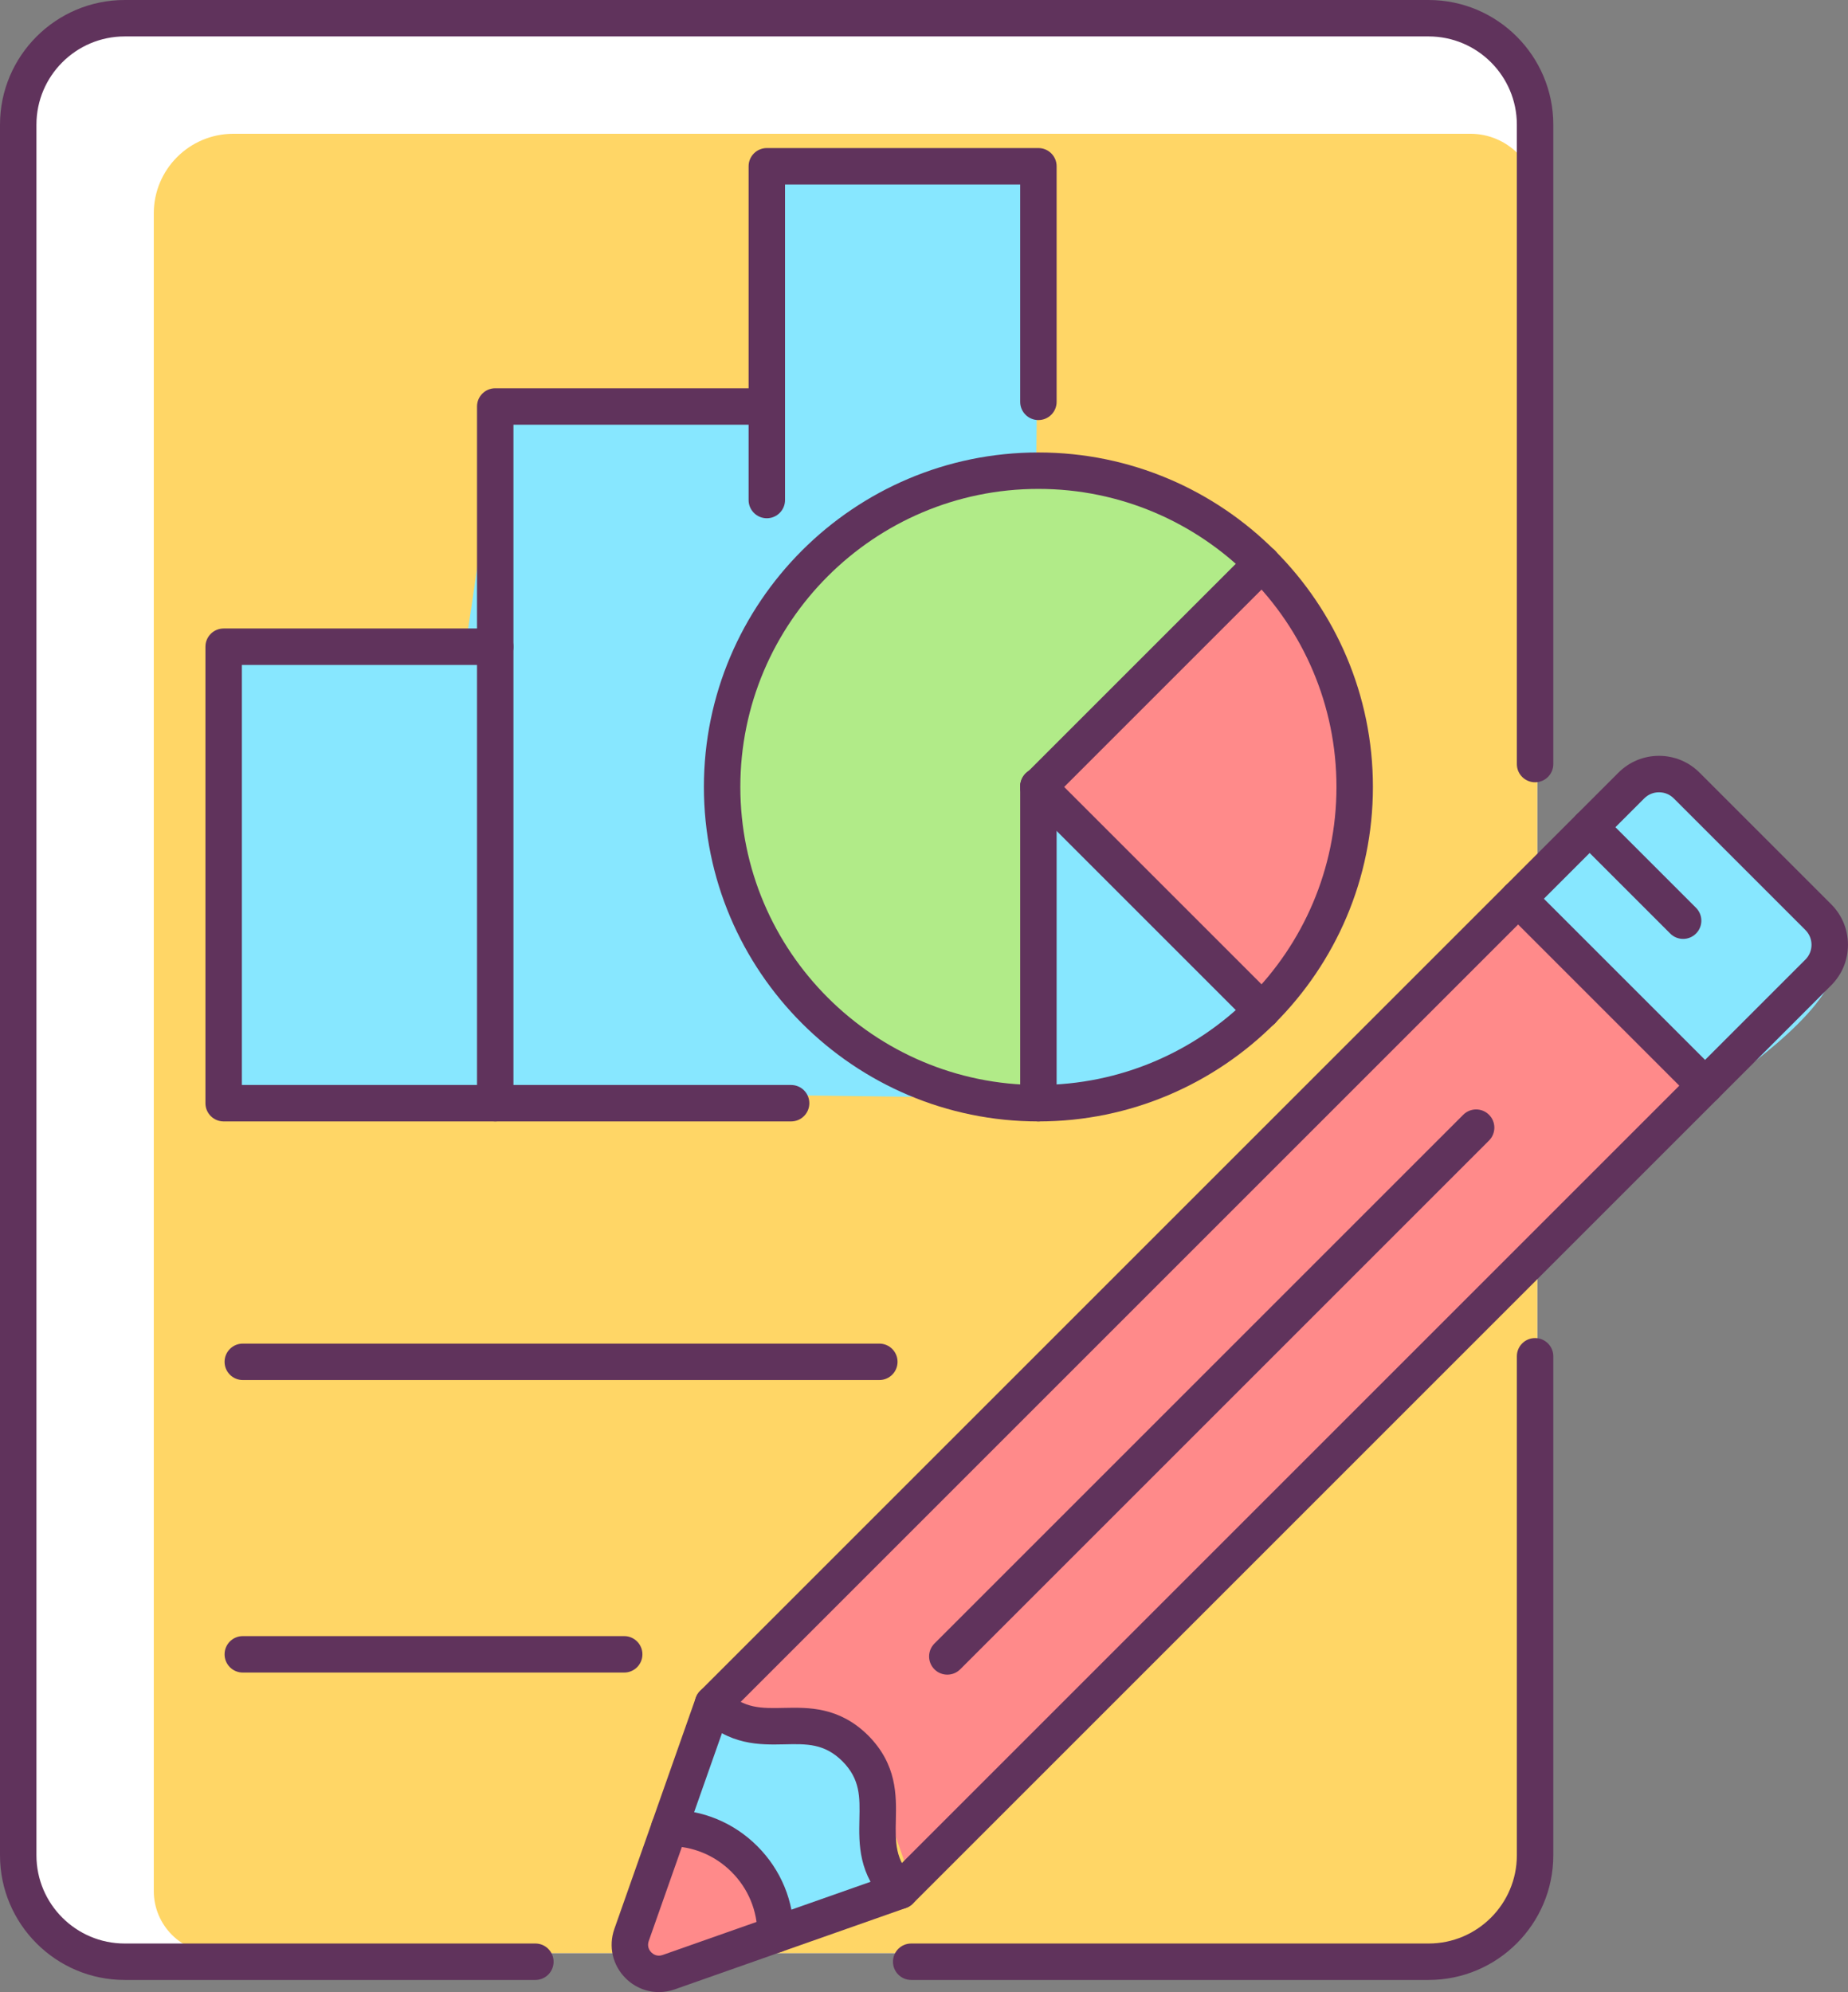 <?xml version="1.0" encoding="UTF-8"?><svg xmlns="http://www.w3.org/2000/svg" xmlns:xlink="http://www.w3.org/1999/xlink" height="2573.9" preserveAspectRatio="xMidYMid meet" version="1.0" viewBox="0.0 0.0 2387.5 2573.9" width="2387.5" zoomAndPan="magnify"><rect x="0.0" y="0.0" width="2387.5" height="2573.9" fill="#808080" stroke="none"/><defs><clipPath id="a"><path d="M 790 976 L 2387.461 976 L 2387.461 2573.852 L 790 2573.852 Z M 790 976"/></clipPath></defs><g><g id="change1_1"><path d="M 1884 2523.41 L 112.195 2523.41 C 64.434 2523.41 25.711 2484.691 25.711 2436.93 L 25.711 141.793 C 25.711 80.562 75.352 30.918 136.586 30.918 L 1892.875 30.918 C 1944.297 30.918 1985.996 72.621 1985.996 124.055 L 1985.996 2421.41 C 1985.996 2477.738 1940.332 2523.41 1884 2523.41" fill="#fff"/></g><g id="change2_1"><path d="M 1891.402 2523.41 L 278.875 2523.41 C 234.582 2523.41 198.68 2487.512 198.68 2443.219 L 198.68 275.66 C 198.68 218.875 244.711 172.844 301.492 172.844 L 1899.637 172.844 C 1947.332 172.844 1986 211.512 1986 259.207 L 1986 2428.832 C 1986 2481.07 1943.652 2523.41 1891.402 2523.41" fill="#ffd666"/></g><g id="change3_1"><path d="M 1342.918 226.059 L 1329.609 1419.09 L 291.812 1405.781 C 291.812 1405.781 305.117 864.711 309.555 846.973 C 313.988 829.223 602.27 829.223 602.27 829.223 L 646.617 532.078 L 1001.418 523.219 L 1001.418 221.629 L 1342.918 226.059" fill="#87e7ff"/></g><g id="change4_1"><path d="M 1608.527 727.723 C 1608.527 727.723 1413.391 579.887 1303 615.363 C 1192.617 650.852 942.285 745.461 942.285 991.855 C 942.285 1238.25 1058.578 1317.078 1127.566 1356.504 C 1196.555 1395.934 1328.629 1411.703 1328.629 1411.703 L 1348.336 1027.332 L 1608.527 727.723" fill="#b1eb88"/></g><g id="change3_2"><path d="M 1616.41 1299.34 L 1356.23 1041.121 L 1346.371 1415.641 C 1346.371 1415.641 1452.809 1403.809 1509.969 1378.191 C 1567.141 1352.559 1616.41 1299.34 1616.41 1299.34" fill="#87e7ff"/></g><g id="change5_1"><path d="M 1360.172 1007.625 C 1555.309 804.586 1630.207 731.656 1630.207 731.656 C 1630.207 731.656 1762.277 899.207 1744.547 1013.535 C 1726.801 1127.852 1675.547 1279.625 1655.84 1287.523 C 1636.129 1295.402 1360.172 1007.625 1360.172 1007.625" fill="#ff8a8a"/></g><g id="change6_2"><path d="M 691.668 2558.16 L 161.066 2558.16 C 72.254 2558.16 0 2485.91 0 2397.098 L 0 161.059 C 0 72.258 72.254 0 161.066 0 L 1845.684 0 C 1934.504 0 2006.762 72.258 2006.762 161.059 L 2006.762 987.188 C 2006.762 1000.188 1996.23 1010.73 1983.219 1010.73 C 1970.223 1010.73 1959.676 1000.188 1959.676 987.188 L 1959.676 161.059 C 1959.676 98.215 1908.547 47.07 1845.684 47.07 L 161.066 47.07 C 98.215 47.07 47.078 98.215 47.078 161.059 L 47.078 2397.098 C 47.078 2459.949 98.215 2511.078 161.066 2511.078 L 691.668 2511.078 C 704.668 2511.078 715.211 2521.621 715.211 2534.621 C 715.211 2547.621 704.668 2558.16 691.668 2558.16" fill="#60335c"/></g><g id="change6_3"><path d="M 1845.688 2558.16 L 1177.199 2558.16 C 1164.199 2558.16 1153.66 2547.621 1153.66 2534.621 C 1153.66 2521.621 1164.199 2511.082 1177.199 2511.082 L 1845.688 2511.082 C 1908.539 2511.082 1959.68 2459.949 1959.68 2397.102 L 1959.68 1752.379 C 1959.68 1739.379 1970.219 1728.84 1983.219 1728.84 C 1996.219 1728.84 2006.758 1739.379 2006.758 1752.379 L 2006.758 2397.102 C 2006.758 2485.91 1934.504 2558.16 1845.688 2558.16" fill="#60335c"/></g><g id="change6_4"><path d="M 1136.031 1783.059 L 313.676 1783.059 C 300.676 1783.059 290.137 1772.52 290.137 1759.52 C 290.137 1746.52 300.676 1735.98 313.676 1735.98 L 1136.031 1735.98 C 1149.031 1735.98 1159.57 1746.52 1159.57 1759.52 C 1159.57 1772.52 1149.031 1783.059 1136.031 1783.059" fill="#60335c"/></g><g id="change6_5"><path d="M 806.422 2160.988 L 313.676 2160.988 C 300.676 2160.988 290.137 2150.449 290.137 2137.449 C 290.137 2124.449 300.676 2113.91 313.676 2113.91 L 806.422 2113.91 C 819.422 2113.91 829.961 2124.449 829.961 2137.449 C 829.961 2150.449 819.422 2160.988 806.422 2160.988" fill="#60335c"/></g><g id="change6_6"><path d="M 990.684 669.605 C 977.684 669.605 967.145 659.066 967.145 646.055 L 967.145 214.828 C 967.145 201.836 977.684 191.297 990.684 191.297 L 1341.551 191.297 C 1354.551 191.297 1365.09 201.836 1365.09 214.828 L 1365.09 519.211 C 1365.09 532.207 1354.551 542.742 1341.551 542.742 C 1328.551 542.742 1318.012 532.207 1318.012 519.211 L 1318.012 238.375 L 1014.219 238.375 L 1014.219 646.055 C 1014.219 659.066 1003.68 669.605 990.684 669.605" fill="#60335c"/></g><g id="change6_7"><path d="M 639.812 859.109 C 626.812 859.109 616.273 848.57 616.273 835.566 L 616.273 525.207 C 616.273 512.203 626.812 501.664 639.812 501.664 L 990.684 501.664 C 1003.68 501.664 1014.223 512.203 1014.223 525.207 C 1014.223 538.199 1003.68 548.738 990.684 548.738 L 663.352 548.738 L 663.352 835.566 C 663.352 848.57 652.812 859.109 639.812 859.109" fill="#60335c"/></g><g id="change6_8"><path d="M 1022.07 1448.922 L 639.812 1448.922 C 626.812 1448.922 616.27 1438.379 616.27 1425.379 C 616.27 1412.379 626.812 1401.84 639.812 1401.84 L 1022.07 1401.84 C 1035.07 1401.84 1045.609 1412.379 1045.609 1425.379 C 1045.609 1438.379 1035.07 1448.922 1022.07 1448.922" fill="#60335c"/></g><g id="change6_9"><path d="M 312.484 1401.84 L 616.27 1401.84 L 616.27 859.113 L 312.484 859.113 Z M 639.809 1448.922 L 288.945 1448.922 C 275.945 1448.922 265.406 1438.387 265.406 1425.383 L 265.406 835.574 C 265.406 822.57 275.945 812.031 288.945 812.031 L 639.809 812.031 C 652.809 812.031 663.352 822.57 663.352 835.574 L 663.352 1425.383 C 663.352 1438.387 652.809 1448.922 639.809 1448.922" fill="#60335c"/></g><g id="change6_10"><path d="M 1341.551 631.68 C 1129.223 631.68 956.469 804.43 956.469 1016.754 C 956.469 1229.09 1129.223 1401.84 1341.551 1401.84 C 1553.887 1401.84 1726.633 1229.09 1726.633 1016.754 C 1726.633 804.43 1553.887 631.68 1341.551 631.68 Z M 1341.551 1448.918 C 1103.25 1448.918 909.391 1255.062 909.391 1016.754 C 909.391 778.457 1103.25 584.598 1341.551 584.598 C 1579.855 584.598 1773.719 778.457 1773.719 1016.754 C 1773.719 1255.062 1579.855 1448.918 1341.551 1448.918" fill="#60335c"/></g><g id="change6_11"><path d="M 1341.551 1040.305 C 1335.531 1040.305 1329.504 1038.008 1324.898 1033.414 C 1315.711 1024.215 1315.711 1009.309 1324.898 1000.121 L 1613.84 711.188 C 1623.027 701.992 1637.934 701.992 1647.133 711.188 C 1656.32 720.375 1656.32 735.281 1647.133 744.48 L 1358.199 1033.414 C 1353.594 1038.008 1347.566 1040.305 1341.551 1040.305" fill="#60335c"/></g><g id="change6_12"><path d="M 1630.484 1329.238 C 1624.469 1329.238 1618.434 1326.941 1613.84 1322.348 L 1324.898 1033.418 C 1315.699 1024.211 1315.699 1009.312 1324.898 1000.129 C 1334.094 990.922 1349 990.922 1358.195 1000.129 L 1647.137 1289.051 C 1656.324 1298.258 1656.324 1313.152 1647.137 1322.348 C 1642.535 1326.941 1636.508 1329.238 1630.484 1329.238" fill="#60335c"/></g><g id="change6_13"><path d="M 1341.551 1448.922 C 1328.551 1448.922 1318.012 1438.379 1318.012 1425.379 L 1318.012 1015.809 C 1318.012 1002.809 1328.551 992.27 1341.551 992.27 C 1354.551 992.27 1365.09 1002.809 1365.09 1015.809 L 1365.09 1425.379 C 1365.09 1438.379 1354.551 1448.922 1341.551 1448.922" fill="#60335c"/></g><g id="change5_2"><path d="M 875.27 2369.672 C 875.27 2369.672 924.547 2320.391 962 2403.18 C 999.449 2485.961 999.449 2485.961 999.449 2485.961 L 814.164 2545.102 L 875.27 2369.672" fill="#ff8a8a"/></g><g id="change3_3"><path d="M 1139.398 2436.68 L 1099.98 2249.43 C 1099.98 2249.43 952.145 2172.551 928.488 2213.949 C 904.836 2255.34 875.27 2369.672 875.27 2369.672 L 971.855 2393.32 L 1007.34 2487.93 L 1139.398 2436.68" fill="#87e7ff"/></g><g id="change3_4"><path d="M 2224.141 1402.332 C 2224.141 1402.332 2366.055 1309.203 2370.48 1247.109 C 2374.926 1185.023 2201.949 985.445 2153.184 1007.621 C 2104.391 1029.797 1958.031 1180.582 1958.031 1180.582 L 2224.141 1402.332" fill="#87e7ff"/></g><g id="change5_3"><path d="M 1178.824 2434.711 L 2198.887 1392.477 L 1963.836 1157.418 L 917.16 2217.398 L 1116.734 2257.309 L 1178.824 2434.711" fill="#ff8a8a"/></g><g clip-path="url(#a)" id="change6_1"><path d="M 1162.621 2442.93 L 1162.68 2442.93 Z M 941.531 2214.281 L 838.129 2507.879 C 835.461 2515.461 839.574 2520.672 841.469 2522.559 C 843.355 2524.449 848.551 2528.57 856.145 2525.898 L 1149.762 2422.5 L 2332.477 1239.789 C 2342.992 1229.262 2342.992 1212.141 2332.477 1201.609 L 2162.426 1031.566 C 2157.328 1026.453 2150.547 1023.656 2143.324 1023.656 C 2136.117 1023.656 2129.336 1026.453 2124.238 1031.566 Z M 851.25 2573.852 C 835.359 2573.852 819.918 2567.609 808.172 2555.859 C 791.363 2539.051 785.82 2514.672 793.719 2492.238 L 898.895 2193.59 C 900.066 2190.27 901.965 2187.25 904.453 2184.762 L 2090.945 998.273 C 2104.934 984.27 2123.535 976.566 2143.324 976.566 C 2163.129 976.566 2181.715 984.27 2195.719 998.273 L 2365.754 1168.309 C 2379.758 1182.309 2387.461 1200.91 2387.461 1220.699 C 2387.461 1240.488 2379.758 1259.09 2365.754 1273.09 L 1179.27 2459.582 C 1176.781 2462.07 1173.762 2463.969 1170.441 2465.141 L 871.785 2570.309 C 865.031 2572.691 858.098 2573.852 851.25 2573.852" fill="#60335c"/></g><g id="change6_14"><path d="M 1162.621 2466.469 C 1156.559 2466.469 1150.5 2464.148 1145.898 2459.5 C 1108.738 2422.02 1109.602 2382.328 1110.289 2350.449 C 1110.922 2321.621 1111.422 2298.852 1088.32 2275.559 C 1065.18 2252.609 1042.391 2253.07 1013.578 2253.738 C 981.691 2254.43 942.008 2255.289 904.527 2218.129 C 895.293 2208.98 895.23 2194.07 904.379 2184.84 C 913.539 2175.602 928.445 2175.539 937.672 2184.691 C 960.977 2207.789 983.762 2207.301 1012.559 2206.66 C 1044.43 2205.988 1084.121 2205.102 1121.621 2242.262 C 1158.922 2279.898 1158.059 2319.578 1157.371 2351.469 C 1156.738 2380.301 1156.25 2403.059 1179.34 2426.359 C 1188.488 2435.59 1188.43 2450.5 1179.191 2459.648 C 1174.602 2464.199 1168.609 2466.469 1162.621 2466.469" fill="#60335c"/></g><g id="change6_15"><path d="M 1223.871 2163.699 C 1217.848 2163.699 1211.824 2161.41 1207.223 2156.809 C 1198.031 2147.609 1198.031 2132.711 1207.223 2123.508 L 1890.414 1440.32 C 1899.617 1431.129 1914.512 1431.129 1923.711 1440.32 C 1932.902 1449.52 1932.902 1464.418 1923.711 1473.617 L 1240.52 2156.809 C 1235.918 2161.41 1229.895 2163.699 1223.871 2163.699" fill="#60335c"/></g><g id="change6_16"><path d="M 2202.84 1426.246 C 2196.812 1426.246 2190.797 1423.957 2186.188 1419.359 L 1944.668 1177.832 C 1935.48 1168.645 1935.48 1153.742 1944.668 1144.555 C 1953.855 1135.352 1968.773 1135.352 1977.961 1144.555 L 2219.48 1386.07 C 2228.684 1395.258 2228.684 1410.168 2219.48 1419.359 C 2214.887 1423.957 2208.855 1426.246 2202.84 1426.246" fill="#60335c"/></g><g id="change6_17"><path d="M 2174.488 1213.082 C 2168.465 1213.082 2162.434 1210.789 2157.844 1206.184 L 2037.082 1085.438 C 2027.887 1076.23 2027.887 1061.34 2037.082 1052.133 C 2046.273 1042.941 2061.176 1042.941 2070.383 1052.133 L 2191.129 1172.898 C 2200.336 1182.09 2200.336 1196.992 2191.129 1206.184 C 2186.543 1210.789 2180.52 1213.082 2174.488 1213.082" fill="#60335c"/></g><g id="change6_18"><path d="M 1002 2523.039 C 1001.961 2523.039 1001.922 2523.039 1001.891 2523.039 C 988.887 2522.98 978.395 2512.391 978.457 2499.391 C 978.602 2468.922 966.758 2440.23 945.117 2418.59 C 923.633 2397.102 895.051 2385.27 864.641 2385.27 C 851.641 2385.27 841.098 2374.73 841.098 2361.73 C 841.098 2348.73 851.641 2338.191 864.641 2338.191 C 907.629 2338.191 948.031 2354.922 978.414 2385.289 C 1009 2415.891 1025.738 2456.488 1025.539 2499.609 C 1025.48 2512.57 1014.949 2523.039 1002 2523.039" fill="#60335c"/></g></g></svg>